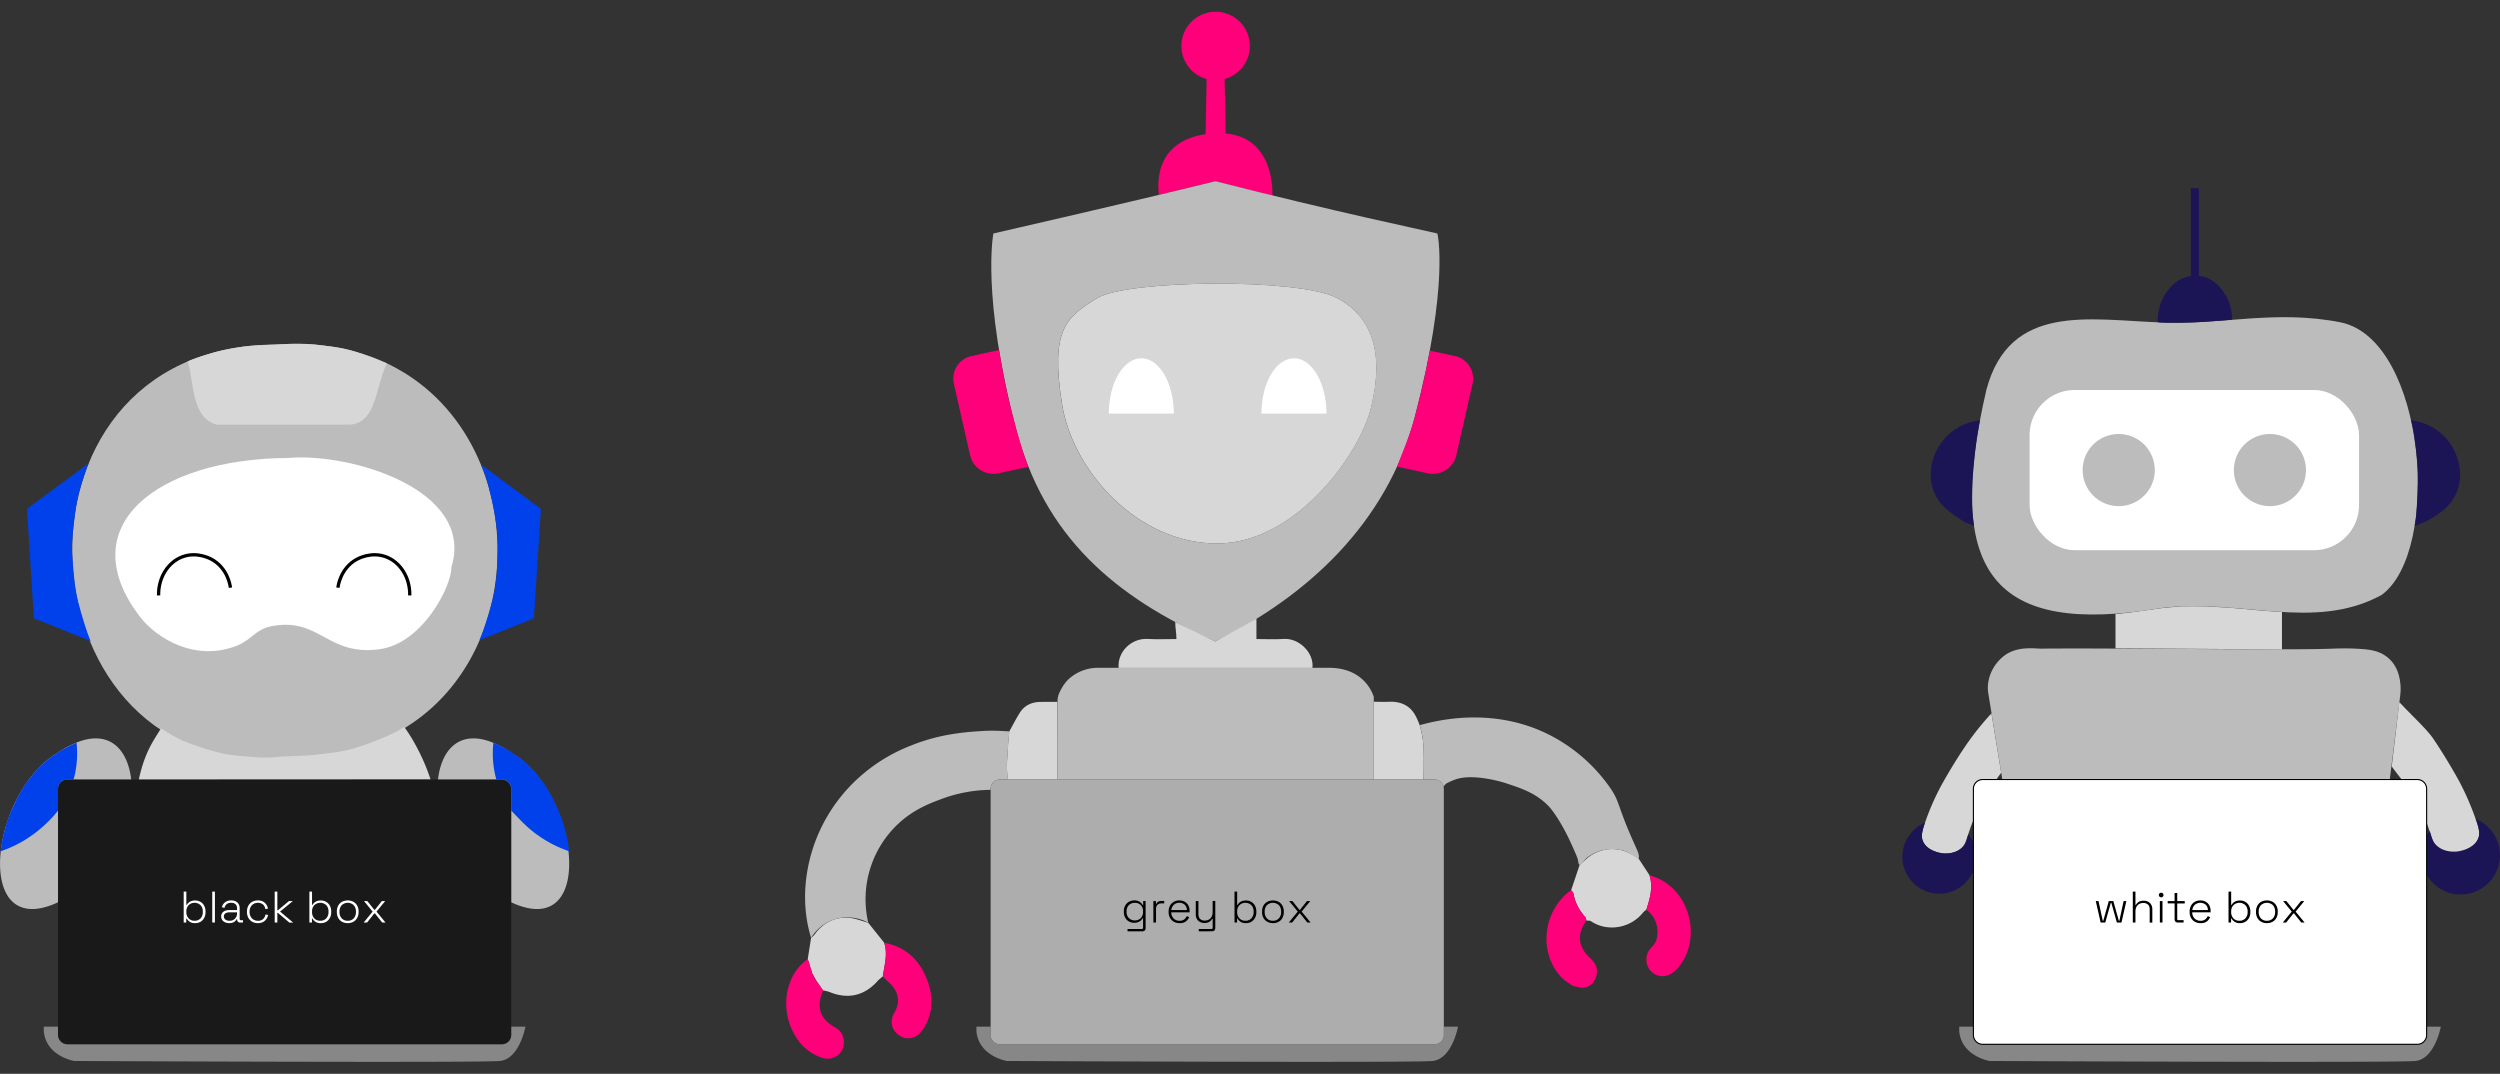<svg id="Layer_1" data-name="Layer 1" xmlns="http://www.w3.org/2000/svg" viewBox="0 0 2264.8 972.78"><rect x="0" y="0" width="2264.8" height="972.78" fill="#333333" stroke="none"/><defs><style>.cls-1{fill:#ff007a;}.cls-2{fill:#bcbcbc;}.cls-3{fill:#d7d7d7;}.cls-4,.cls-8{fill:#fff;}.cls-5{fill:#878787;}.cls-6{fill:#adadad;}.cls-7{fill:#1c1555;}.cls-10,.cls-8{stroke:#000;stroke-miterlimit:10;}.cls-9{fill:#0041eb;}.cls-10{fill:none;stroke-width:3px;}.cls-11{opacity:0.5;}</style></defs><path class="cls-1" d="M1110.39,120.92l-1-49.35a31,31,0,1,0-16.27,0l-1,50c-45.47,6.72-43.73,44.18-42.2,55l51.06-12.38,51.74,12.93c.24-11.34-1.94-52.65-42.42-56.18"/><path class="cls-2" d="M1242,369.19c-10.41,43-68.7,123.16-139.41,123.16-72.2,0-131.09-65.54-140.66-127-10.23-65.63,2.8-77.77,32.46-95.51,27.14-16.22,181.56-18.18,216.4,0,44.82,23.39,37.72,72.43,31.21,99.32m60.17-157.64c-16.79-4-90.21-19.1-201.12-47.38-81.66,20.15-180.55,42.54-201.12,47.38,0,0-11.11,55.68,20.38,176.46,25.42,97.51,89,153,180.74,193.12,81.86-40.16,155.32-106.26,180.74-203.77,31.49-120.79,20.38-165.81,20.38-165.81"/><path class="cls-3" d="M1242.08,369.2c-10.42,43-68.7,123.15-139.42,123.15-72.19,0-131.08-65.54-140.65-127-10.23-65.63,2.79-77.77,32.45-95.51,27.15-16.22,181.57-18.18,216.41,0,44.81,23.39,37.71,72.43,31.21,99.33"/><path class="cls-3" d="M1064.68,563.53l36.39,17.6,37.16-20.72v18.52c8.73,0,16.86.43,24.93-.09,13.86-.9,27.48,12.82,25.78,26.23H1013.38c-1.25-14.53,11.53-27.18,26.55-26.24,8.16.5,16.38.09,25.81.09C1065.74,572.47,1064.68,569.56,1064.68,563.53Z"/><path class="cls-3" d="M958,706.2H913a95.15,95.15,0,0,1-.78-10.54c0-.16,0-.32,0-.48a.11.11,0,0,1,0,0v0a.13.13,0,0,1,0-.06c0-1.69,0-3.46.09-5.3.09-1.56.16-3.12.25-4.63,0-.05,0-.11,0-.18l0-.5c.36-6.38.82-12.27,1.38-17.58a1.94,1.94,0,0,0,0-.24c0-.23,0-.45.07-.68a6.06,6.06,0,0,1,.06-.64c0-.4.06-.78.1-1.1l0-.3c.06-.45.11-.89.16-1.34,3.17-5.68,6.11-11.51,9.59-17,4.09-6.46,10.38-9.47,17.92-9.71,5.35-.16,10.71-.07,16.05-.08Q958,671,958,706.2Z"/><path class="cls-1" d="M1295.3,317.66l22.55,4.82A21,21,0,0,1,1334,347.73l-14.69,64.71a21.71,21.71,0,0,1-25.6,16.38l-28.06-6.1c5.9-15.56,12.11-29.53,16.86-48.06C1289,349.21,1292.67,332.55,1295.3,317.66Z"/><path class="cls-1" d="M905.06,317.07l-24.77,5.41a21,21,0,0,0-16.15,25.25l14.69,64.71a21.71,21.71,0,0,0,25.6,16.38l27.17-5.91c-5.9-15.56-10.53-32.34-15.28-50.87C909.79,346.59,907.69,332,905.06,317.07Z"/><path class="cls-4" d="M1004.48,374.66h58.91c0-27.66-13.19-50.09-29.45-50.09s-29.46,22.43-29.46,50.09"/><path class="cls-4" d="M1142.77,374.66h58.92c0-27.66-13.19-50.09-29.46-50.09s-29.46,22.43-29.46,50.09"/><path class="cls-3" d="M786.55,835.94c-6-1.58-12-4.18-18.14-4.53-12.75-.73-23,4.81-30.49,15.23a25.69,25.69,0,0,1-3.17,3.08q-1.5,9.56-3,19.12,2.13,6.69,4.24,13.37l3.39,6q3.12,4.53,6.26,9a38.28,38.28,0,0,1,5.7,1.41c16.83,7,32,3.44,43.94-10.18a40.87,40.87,0,0,1,4.43-3.83c1.38-10.17,4.77-20.27,1.25-30.65Q793.75,845,786.55,835.94Z"/><path class="cls-1" d="M736,882.21q-2.12-6.69-4.24-13.37c-18.13,12.35-25,39.53-14.76,62.95,5.36,12.26,13.92,21.51,26.65,26.19,11.75,4.33,22.53-4.4,20.66-16.41-.76-4.9-3.46-8.34-7.79-10.77-13.81-7.74-17.34-18.76-10.87-33.5q-3.14-4.51-6.26-9Z"/><path class="cls-1" d="M801,854.05c3.52,10.38.13,20.48-1.25,30.65,3.66,3.78,8.18,7.06,10.79,11.46,4,6.68,4.1,13.91-.23,21.09-4.72,7.84-2.72,16.06,4.37,20.81,6.87,4.6,15.66,2.9,20.82-4.58,9.07-13.14,10.46-27.62,5.57-42.51C834.6,871.36,822,858,801,854.05Z"/><path class="cls-2" d="M914.4,662.55c0,.2-.09.68-.16,1.34l0,.3c0,.32-.07.7-.1,1.1s-.09.86-.13,1.32a1.94,1.94,0,0,1,0,.24c-.4,4.67-1,12.12-1.38,17.58-.08.91-.14,1.77-.2,2.55a74.68,74.68,0,0,0-.19,8.12v0c0,.18,0,.35,0,.53.13,3.7.49,7.19.91,10.54h-7.28c-.26,0-.52,0-.77,0a8.44,8.44,0,0,0-7.65,8.4v1c-3.77,0-7.8.19-12.06.62a132.86,132.86,0,0,0-33.47,8c-10,3.8-23.67,9-37,21a93.65,93.65,0,0,0-28.35,90.7,39.8,39.8,0,0,0-28.65-3.61l-.29.08-.58.16-.58.17-1.25.4-.82.31-.4.14a39.53,39.53,0,0,0-19.24,16.13c-.59-2-1.39-4.76-2.17-8.15-8-34.63.95-63.82,3.77-72.83a148.17,148.17,0,0,1,36.54-59.38,153,153,0,0,1,52.63-34c27.23-11,51.78-12.37,67.24-13.23C901.8,661.67,908.89,662.37,914.4,662.55Z"/><path class="cls-3" d="M1437.12,833.9c1.4.19,3.11-.07,4.16.64,14.82,10,35.92,6.49,47.31-8a18.11,18.11,0,0,1,2.85-2.42c3.3-10.23,6.33-20.49,2.81-31.33l-10-15.33-3.85-2.32c-12-7.18-24.51-8.14-36.92-1.52-4.59,2.44-8.31,6.52-12.42,9.85l-7.75,23c.73,1,1.94,1.92,2.12,3,1.41,8.35,5.35,15.35,10.89,21.6C1436.91,831.71,1436.87,832.93,1437.12,833.9Z"/><path class="cls-1" d="M1494.25,792.77c3.52,10.84.49,21.1-2.81,31.33a24.39,24.39,0,0,1,10.07,19c.26,5.54-.72,10.75-5,14.78a15.5,15.5,0,0,0-.25,22.59c6.71,6,16,4.95,23-2.76,21.56-23.58,14.1-65.26-14.51-80.63C1501.5,795.28,1497.79,794.19,1494.25,792.77Z"/><path class="cls-1" d="M1446.11,884.25c-2,6.3-6.1,10.58-13.32,10.63l-8-1.78c-3.46-2.54-7.41-4.62-10.3-7.7-21.15-22.52-16.82-60.64,8.77-79,.73,1,1.94,1.92,2.12,3,1.41,8.35,5.35,15.35,10.89,21.6.59.67.55,1.89.8,2.86-8.8,13-7.56,24.12,3.85,34.5C1445.71,872.71,1448,878,1446.11,884.25Z"/><path class="cls-3" d="M1286.12,656.94a62.77,62.77,0,0,0-3.43-7.89c-4.71-9.5-13.39-13.83-24.39-13.31-4.6.22-9.21,0-13.81,0q0,34.25,0,68.51l0,1.94h45c.07-1.23.16-3,.21-5.09.1-4.94.38-22.44-.42-28.54A96.08,96.08,0,0,0,1286.12,656.94Z"/><path class="cls-2" d="M1286.12,656.94c.57,1.81,1.33,4.46,2,7.71.47,2.23,1.41,7.25,1.77,17.75.25,7.7,0,14-.19,18.71-.08,1.8-.15,4-.21,5.09h8.79a14.25,14.25,0,0,1,2.91.15,9,9,0,0,1,3.67,1.71,11.11,11.11,0,0,1,2,2.26,8.13,8.13,0,0,1,.92,2.19c.37-.24,1.57-2.18,2.42-2.67a55.74,55.74,0,0,1,8.68-3.85c17.14-5.75,45.12,3.46,45.12,3.46,14.86,4.89,28.07,9.24,39.62,21.61,0,0,9.75,10.44,21.14,36.24,2.89,6.54,4.33,9.8,4.69,11.59.47,2.36.57,4.22,1.62,4.56,1.52.49,2.59-3,7.1-6.78a37,37,0,0,1,15.16-6.76h.24s3.16-.47,5.28-.61a34.92,34.92,0,0,1,10.39,1l.09,0c8.1,2,13.37,8.1,14.93,7.1,1.74-1.11-1.55-8.29-1.55-8.29-19.37-42.19-14.07-41.83-25.89-58a150,150,0,0,0-56.1-46.82c-51.33-24.48-101.3-10.95-114.59-7.35l-.12,0"/><path class="cls-5" d="M1320.86,930.06s-5.33,29.32-23.11,31.1-385.64,0-385.64,0-25.34-4.17-27.54-26.85v-4.25h12.85v7.52a8.42,8.42,0,0,0,8.42,8.43h393.74a8.42,8.42,0,0,0,8.43-8.43v-7.52Z"/><path class="cls-6" d="M1308,716.94V937.58a8.42,8.42,0,0,1-8.43,8.43H905.84a8.42,8.42,0,0,1-8.42-8.43v-223a8.44,8.44,0,0,1,7.65-8.4c.25,0,.51,0,.77,0h393.74a8.51,8.51,0,0,1,5.29,1.86C1308.42,711.17,1308,713.9,1308,716.94Z"/><path d="M1018.12,826.08v-.48a10.49,10.49,0,0,1,1.26-5.29,8.93,8.93,0,0,1,3.39-3.4,9.39,9.39,0,0,1,4.72-1.2,8.49,8.49,0,0,1,5,1.26,8.31,8.31,0,0,1,2.63,2.86h.48v-3.56h2.24v24.42a3.14,3.14,0,0,1-.76,2.25,3.08,3.08,0,0,1-2.32.8h-13.3v-2.17h12.82a1.08,1.08,0,0,0,1.24-1.2V832H1035a8.22,8.22,0,0,1-1.46,1.89,7.28,7.28,0,0,1-2.43,1.5,10.14,10.14,0,0,1-3.64.58,9.49,9.49,0,0,1-4.74-1.2,8.67,8.67,0,0,1-3.39-3.43A10.57,10.57,0,0,1,1018.12,826.08Zm9.93,7.73a7.26,7.26,0,0,0,5.39-2.09,7.77,7.77,0,0,0,2.06-5.72v-.32a7.8,7.8,0,0,0-2.06-5.75,8,8,0,0,0-10.75,0,7.73,7.73,0,0,0-2.09,5.75V826a7.71,7.71,0,0,0,2.09,5.72A7.23,7.23,0,0,0,1028.05,833.81Z"/><path d="M1044.87,835.73V816.27h2.32v2.44h.48a3.77,3.77,0,0,1,1.66-1.92,6.46,6.46,0,0,1,3.06-.6h2.29v2.24h-2.57a5,5,0,0,0-3.52,1.24,5.13,5.13,0,0,0-1.32,3.89v12.17Z"/><path d="M1068.61,836.29a10.46,10.46,0,0,1-5.23-1.26,8.83,8.83,0,0,1-3.46-3.55,10.76,10.76,0,0,1-1.24-5.24v-.48a10.77,10.77,0,0,1,1.24-5.27,9,9,0,0,1,3.42-3.52,9.82,9.82,0,0,1,5-1.26,10,10,0,0,1,4.82,1.14,8.23,8.23,0,0,1,3.31,3.28,10.3,10.3,0,0,1,1.2,5.11v1.28h-16.58a7.72,7.72,0,0,0,2.22,5.62,7.41,7.41,0,0,0,5.31,2,6.49,6.49,0,0,0,4.22-1.24,8.38,8.38,0,0,0,2.31-3l2.16,1a11.55,11.55,0,0,1-1.66,2.59,8.36,8.36,0,0,1-2.75,2.08A9.72,9.72,0,0,1,1068.61,836.29Zm-7.49-11.85h14.1a6.72,6.72,0,0,0-2-4.87,7,7,0,0,0-4.84-1.7,7.09,7.09,0,0,0-4.85,1.7A7.7,7.7,0,0,0,1061.12,824.44Z"/><path d="M1086,843.74v-2.17h11.37a1.06,1.06,0,0,0,1.2-1.2v-8h-.48a7.09,7.09,0,0,1-1.34,1.83,6.5,6.5,0,0,1-2.25,1.4,9.56,9.56,0,0,1-3.46.54,8.65,8.65,0,0,1-3.86-.88,6.83,6.83,0,0,1-2.85-2.64,8.6,8.6,0,0,1-1.06-4.45V816.27h2.41V828q0,3.16,1.6,4.57a6.27,6.27,0,0,0,4.28,1.4,6.89,6.89,0,0,0,5-2q2-1.95,2-6v-9.77h2.4v24.42a3.11,3.11,0,0,1-.78,2.25,3.14,3.14,0,0,1-2.34.8Z"/><path d="M1128.79,836.29a8.54,8.54,0,0,1-5-1.26,8.21,8.21,0,0,1-2.62-2.87h-.48v3.57h-2.32v-28h2.4v12h.48a7.44,7.44,0,0,1,1.46-1.9,7.36,7.36,0,0,1,2.44-1.48,10,10,0,0,1,3.63-.58,9.39,9.39,0,0,1,4.76,1.22,8.89,8.89,0,0,1,3.37,3.48,11,11,0,0,1,1.24,5.35v.48a10.68,10.68,0,0,1-1.27,5.34,8.94,8.94,0,0,1-3.38,3.49A9.33,9.33,0,0,1,1128.79,836.29Zm-.56-2.16a7.15,7.15,0,0,0,5.38-2.13,8,8,0,0,0,2.06-5.84v-.32a8,8,0,0,0-2.06-5.85,7.87,7.87,0,0,0-10.75,0,8,8,0,0,0-2.08,5.85v.32a8,8,0,0,0,2.08,5.84A7.19,7.19,0,0,0,1128.23,834.13Z"/><path d="M1153.13,836.29A10.3,10.3,0,0,1,1148,835a8.75,8.75,0,0,1-3.45-3.53,10.92,10.92,0,0,1-1.22-5.26v-.48a11,11,0,0,1,1.22-5.27A8.79,8.79,0,0,1,1148,817a11.3,11.3,0,0,1,10.37,0,8.83,8.83,0,0,1,3.44,3.52,11,11,0,0,1,1.22,5.27v.48a10.92,10.92,0,0,1-1.22,5.26,8.79,8.79,0,0,1-3.44,3.53A10.39,10.39,0,0,1,1153.13,836.29Zm0-2.16a7,7,0,0,0,5.45-2.19,8.22,8.22,0,0,0,2-5.78v-.32a8.27,8.27,0,0,0-2-5.79,7.88,7.88,0,0,0-10.88,0,8.23,8.23,0,0,0-2,5.79v.32a8.19,8.19,0,0,0,2,5.78A7,7,0,0,0,1153.13,834.13Z"/><path d="M1167.54,835.73l8.13-9.89-7.85-9.57h3l6.36,8h.48l6.37-8h3l-7.85,9.57,8.13,9.89h-3l-6.61-8.29h-.48l-6.6,8.29Z"/><path class="cls-2" d="M2174,633.3l-.34,2.73h0l0,.21-8.72,70h-351l-1-6.2-.14-1-11.71-71.86a33.56,33.56,0,0,1,0-8.38,38.08,38.08,0,0,1,15.61-25.52c11.79-8.18,27-5.6,32.66-5.66,61.81-.72,224.72,1.66,264,0a233.29,233.29,0,0,1,27.4.41c9.1.8,15.92,2.41,22.24,7.55,8.91,7.24,10.59,17.55,11.13,20.79C2175.22,623.36,2174.77,627.64,2174,633.3Z"/><path class="cls-3" d="M1812.91,700c-1.53,2.14-3,4.2-4.39,6.2h-12.35a8.41,8.41,0,0,0-8.43,8.43v28.42c-.87,2-1.62,3.88-2.33,5.83-.94,2.61-1.67,4.82-2.28,6.73-2,6.57-2.74,9.72-6.32,12.8-6.44,5.57-15,4.79-16.58,4.67-.59-.05-14-1.43-18.14-10.88-1.76-4-1.25-8.1,1.78-16.83.24-.74.51-1.54.81-2.35a232.28,232.28,0,0,1,13.48-30.57c7.89-14.3,15-25.53,19.18-31.87.85-1.27,1.61-2.43,2.57-3.86a259.46,259.46,0,0,1,24.18-30.46Z"/><path class="cls-7" d="M1787.74,763.54v25.33a33.43,33.43,0,1,1-43.87-43.5c-3,8.73-3.54,12.8-1.78,16.83,4.16,9.45,17.55,10.83,18.14,10.88,1.54.12,10.14.9,16.58-4.67,3.58-3.08,4.28-6.23,6.32-12.8A33.49,33.49,0,0,1,1787.74,763.54Z"/><path class="cls-3" d="M2245.94,754.94a12.32,12.32,0,0,1-1.06,5.6c-4.44,10.07-18.7,11.54-19.32,11.59-1.64.13-10.8,1-17.66-5-3.82-3.3-4.57-6.65-6.74-13.63L2201,753c-.63-1.93-1.35-4.12-2.28-6.67-.13-.36-.25-.7-.39-1.05V714.63a8.42,8.42,0,0,0-8.43-8.43h-14.14c-2.91-3.69-6-7.65-9.05-11.89l6.89-58.06,0-.21c11.23,12.17,24.78,24.32,30.95,33.45,1,1.52,1.84,2.76,2.75,4.12,4.42,6.75,12,18.71,20.44,33.95a250.38,250.38,0,0,1,14.35,32.56c.31.87.6,1.71.86,2.5C2244.88,748.12,2245.86,751.88,2245.94,754.94Z"/><path class="cls-7" d="M2264.8,774.74a35.6,35.6,0,0,1-66.46,17.75V757a33.19,33.19,0,0,1,2.67-4l.15-.21c2.17,7,2.92,10.35,6.74,13.63,6.86,5.94,16,5.1,17.66,5,.62,0,14.88-1.53,19.32-11.59a12.34,12.34,0,0,0,1.06-4.9c.07-3.17-.9-7.08-3-13A35.55,35.55,0,0,1,2264.8,774.74Z"/><path class="cls-2" d="M1799.62,352.67c21.31-78.42,92.9-62.89,157.51-60.58,54.77,2.61,103.79-11.9,163.69,0,77.18,16.59,91.34,207.43,36.58,247-61.57,33.32-127.63,2.61-199.56,11.76C1805,576.64,1761,518.6,1799.62,352.67Z"/><rect class="cls-4" x="1838.65" y="353.28" width="298.47" height="145.16" rx="40.87"/><path class="cls-2" d="M2056.38,458.52a32.67,32.67,0,1,0-32.67-32.67,32.67,32.67,0,0,0,32.67,32.67"/><path class="cls-2" d="M1919.39,458.52a32.67,32.67,0,1,0-32.67-32.67,32.67,32.67,0,0,0,32.67,32.67"/><path class="cls-7" d="M2189.48,475.65a71.31,71.31,0,0,0,20-10.44c3.67-2.76,8.54-6.42,12.61-12.64,7.53-11.48,6.69-23,6.31-27.31A50.52,50.52,0,0,0,2206.79,389a53.76,53.76,0,0,0-22.48-8.3,132,132,0,0,1,3,15.82c1.37,10,2.88,21.4,3.07,31.67s-.94,36-1.9,42.35l-1,6.31Z"/><path class="cls-7" d="M1786.39,475.65c-5.08-1.71-10.61-4.8-18.12-10.44-3.67-2.76-8.54-6.42-12.62-12.64-7.52-11.48-6.68-23-6.31-27.31A50.5,50.5,0,0,1,1771,389a54.44,54.44,0,0,1,22.71-8.3s-1.17,5.92-2.75,15.92-4,33.54-4.19,43.81-.36,18.06.28,25.34c.56,6.36,1.31,11.08,1.31,11.08Z"/><path class="cls-7" d="M2014,264.05c-2.69-3.65-7.81-10.61-17.37-13.28a28.41,28.41,0,0,0-4.56-.86V170.44h-7.38v79.65a30.29,30.29,0,0,0-6.45,1.7c-7.63,2.92-11.84,8.11-14.31,11.24-8.69,11-9.35,23.58-9.31,28.72,0,0,.17.65,11.7.62s20.58-.21,28.25-.69,10.73-.67,15.83-1.06,11.74-1,11.74-1A43.56,43.56,0,0,0,2014,264.05Z"/><path class="cls-5" d="M2211.18,930.06s-5.33,29.32-23.1,31.1-385.64,0-385.64,0-25.34-4.17-27.54-26.85v-4.25h12.84v7.52a8.42,8.42,0,0,0,8.43,8.43h393.74a8.42,8.42,0,0,0,8.43-8.43v-7.52Z"/><path class="cls-8" d="M2198.34,714.63v223a8.42,8.42,0,0,1-8.43,8.43H1796.17a8.42,8.42,0,0,1-8.43-8.43v-223a8.41,8.41,0,0,1,8.43-8.43h393.74A8.42,8.42,0,0,1,2198.34,714.63Z"/><path d="M1903,835.73l-4.41-19.46h2.48l3.85,17.86h.48l5-17.86h4.09l5,17.86h.48l3.85-17.86h2.48l-4.41,19.46h-4.2l-5-17.86h-.48l-5,17.86Z"/><path d="M1932.14,835.73v-28h2.41v12h.48a7,7,0,0,1,1.34-1.82,6.45,6.45,0,0,1,2.24-1.4,9.56,9.56,0,0,1,3.46-.54,8.55,8.55,0,0,1,3.89.88,6.88,6.88,0,0,1,2.82,2.64,8.5,8.5,0,0,1,1.06,4.45v11.85h-2.4V824c0-2.14-.54-3.67-1.6-4.59a6.35,6.35,0,0,0-4.29-1.38,6.88,6.88,0,0,0-5,2c-1.34,1.31-2,3.3-2,6v9.73Z"/><path d="M1957.85,812.91a2,2,0,0,1-1.48-.6,2,2,0,0,1-.6-1.49,2,2,0,0,1,.6-1.5,2.2,2.2,0,0,1,3,0,2,2,0,0,1,.58,1.5,2.07,2.07,0,0,1-.58,1.49A2,2,0,0,1,1957.85,812.91Zm-1.2,22.82V816.27h2.4v19.46Z"/><path d="M1973.14,835.73a3.14,3.14,0,0,1-2.34-.8,3.08,3.08,0,0,1-.78-2.24V818.43h-6.25v-2.16H1970V809h2.4v7.29h6.81v2.16h-6.81v13.93a1.06,1.06,0,0,0,1.2,1.21h4.57v2.16Z"/><path d="M1993.56,836.29a10.4,10.4,0,0,1-5.22-1.26,8.85,8.85,0,0,1-3.47-3.55,10.88,10.88,0,0,1-1.24-5.24v-.48a10.89,10.89,0,0,1,1.24-5.27,9,9,0,0,1,3.43-3.52,9.75,9.75,0,0,1,5-1.26,10,10,0,0,1,4.83,1.14,8.26,8.26,0,0,1,3.3,3.28,10.3,10.3,0,0,1,1.2,5.11v1.28H1986a7.76,7.76,0,0,0,2.23,5.62,7.39,7.39,0,0,0,5.3,2,6.5,6.5,0,0,0,4.23-1.24,8.25,8.25,0,0,0,2.3-3l2.16,1a11.2,11.2,0,0,1-1.66,2.59,8.32,8.32,0,0,1-2.74,2.08A9.74,9.74,0,0,1,1993.56,836.29Zm-7.48-11.85h14.09a6.76,6.76,0,0,0-2-4.87,7.75,7.75,0,0,0-9.69,0A7.65,7.65,0,0,0,1986.08,824.44Z"/><path d="M2029.28,836.29a8.54,8.54,0,0,1-5-1.26,8.21,8.21,0,0,1-2.62-2.87h-.48v3.57h-2.32v-28h2.4v12h.48a7.44,7.44,0,0,1,1.46-1.9,7.36,7.36,0,0,1,2.44-1.48,10,10,0,0,1,3.63-.58,9.39,9.39,0,0,1,4.76,1.22,8.8,8.8,0,0,1,3.36,3.48,10.93,10.93,0,0,1,1.25,5.35v.48a10.68,10.68,0,0,1-1.27,5.34,8.94,8.94,0,0,1-3.38,3.49A9.33,9.33,0,0,1,2029.28,836.29Zm-.56-2.16a7.15,7.15,0,0,0,5.38-2.13,8,8,0,0,0,2.06-5.84v-.32a8,8,0,0,0-2.06-5.85,7.87,7.87,0,0,0-10.75,0,8,8,0,0,0-2.08,5.85v.32a8,8,0,0,0,2.08,5.84A7.19,7.19,0,0,0,2028.72,834.13Z"/><path d="M2053.62,836.29a10.39,10.39,0,0,1-5.19-1.26,8.72,8.72,0,0,1-3.44-3.53,10.92,10.92,0,0,1-1.22-5.26v-.48a11,11,0,0,1,1.22-5.27,8.76,8.76,0,0,1,3.44-3.52,11.3,11.3,0,0,1,10.37,0,8.79,8.79,0,0,1,3.45,3.52,11,11,0,0,1,1.22,5.27v.48a10.92,10.92,0,0,1-1.22,5.26,8.75,8.75,0,0,1-3.45,3.53A10.32,10.32,0,0,1,2053.62,836.29Zm0-2.16a7,7,0,0,0,5.45-2.19,8.22,8.22,0,0,0,2-5.78v-.32a8.27,8.27,0,0,0-2-5.79,7.88,7.88,0,0,0-10.88,0,8.23,8.23,0,0,0-2,5.79v.32a8.19,8.19,0,0,0,2,5.78A7,7,0,0,0,2053.62,834.13Z"/><path d="M2068,835.73l8.13-9.89-7.85-9.57h3l6.36,8h.48l6.37-8h3l-7.85,9.57,8.13,9.89h-3l-6.61-8.29h-.48l-6.6,8.29Z"/><path class="cls-2" d="M958,706.2h286.52V635.75h0v-4.57c-.44-.78-7.31-26.42-41-26.2-4.82,0-9.69,0-14.54,0l-175.56,0c-6.37,0-12.75-.06-19.13,0a39.25,39.25,0,0,0-23.45,8c-5.2,3.82-8.2,8.65-10.74,13.74a20.07,20.07,0,0,0-2.1,9h0q0,35.21,0,70.44"/><path class="cls-2" d="M249.78,312.13c96.67-6.85,158.94,43.18,185.8,108.62,45.6,111.1-11.19,268.09-174.56,265.16C17.71,714.61-12.7,313.37,249.78,312.13Z"/><path class="cls-9" d="M434.4,579.93l49.26-19.79L490,461l-54.37-40.24s3.47,6.16,7,20,8.66,36.72,8.27,54-.41,32.2-4.69,48.6S436.83,574.56,434.4,579.93Z"/><path class="cls-9" d="M80,579.93,30.73,560.14,24.45,461l54.36-40.24,1.67-1.42s-2.57,5.94-4.61,12.52-5.7,16.63-7.52,30.95S64.48,490,65.57,504.68s2.12,28.29,5.27,40.66,8.08,28,10.65,34l.73,1.77Z"/><path class="cls-4" d="M261,414.88c56.41-5,169.59,28.73,147.93,98.94.25,17.12-26.15,69.65-65.87,74.43-47.32,6-53.72-30-98.26-20.73-14.28,3.66-15.8,11-29.16,17-39.06,16-74.28-7-88.54-25.44C63.53,476.72,142.2,415.56,261,414.88Z"/><path class="cls-10" d="M143.68,539.42c-.36-16.28,8.71-30.45,22-35.16,13.07-4.65,24.87,1.78,26.37,2.64,14.39,8.14,16.51,23.8,16.71,25.49"/><path class="cls-10" d="M371.2,539.42c.37-16.28-8.71-30.45-22-35.16-13.07-4.65-24.86,1.78-26.37,2.64-14.39,8.14-16.5,23.8-16.7,25.49"/><path class="cls-2" d="M463.12,817.41V714.63a8.42,8.42,0,0,0-8.43-8.43H396.78c3.11-27.2,19.54-45.57,49.56-33.5h0A94,94,0,0,1,464,682.36c28.75,17.31,47.4,56.24,51,88.84C519.07,807.86,504.12,836.51,463.12,817.41Z"/><path class="cls-2" d="M118.86,706.2H61a8.42,8.42,0,0,0-8.43,8.43V817.4c-41,19.12-55.95-9.54-51.89-46.2,3.62-32.6,22.27-71.53,51-88.84a94,94,0,0,1,17.63-9.66h0C99.32,660.63,115.75,679,118.86,706.2Z"/><path class="cls-3" d="M350.41,329.12c-10.34,22-9.52,54.63-34,55.6H196.19C173,378.28,175.82,344.84,170,327.43c0,0,2.23-1.07,6.69-2.67s18.46-6.18,26.38-7.73a208.14,208.14,0,0,1,23.84-3.73c8.45-.68,13.45-.67,22.87-1.17s25.06-1.41,38.85.38,20.75,2.26,32.41,5.83S350.41,329.12,350.41,329.12Z"/><path class="cls-5" d="M476,930.06s-5.33,29.32-23.11,31.1-385.64,0-385.64,0S41.88,957,39.68,934.31v-4.25H52.53v7.52A8.42,8.42,0,0,0,61,946H454.69a8.42,8.42,0,0,0,8.43-8.43v-7.52Z"/><path class="cls-3" d="M390.11,706.07l-264.34.13,0-.09c5.39-24.66,12.85-34.43,20.08-46.29a0,0,0,0,0,0,0s12.33,8.42,23.83,12.83,28.46,10,40.07,11.3,29.24,3.14,39,2,25.67-.83,38.48-2.38,24.64-2.43,39.08-7.38,28-10.61,34-14.06l6-3.45c7.08,9.61,17.34,27.53,23.72,47.43"/><path class="cls-9" d="M66.63,706.2H61s-3.59.1-5.22,1.81-3.21,2.91-3.21,6.62v19.65l-.18.23-.22.28A99.42,99.42,0,0,1,40.6,747.18a109.52,109.52,0,0,1-40,24,123.32,123.32,0,0,1,2.88-16c1.9-7,2.41-10.37,5.86-18.38s6.75-15.07,9.52-19.56,3.4-6.08,7.3-11,5.5-7.2,9-10.65a96.54,96.54,0,0,1,11.07-9.64c3.33-2.28,6.63-4.59,10.12-6.63S69.3,672.7,69.3,672.7A87.49,87.49,0,0,1,66.63,706.2Z"/><path class="cls-9" d="M449.65,706.2h5.68s2.95.1,4.58,1.81,3.21,2.91,3.21,6.62v19.65s9.36,9.87,12.57,12.9a109.57,109.57,0,0,0,39.95,24,124.37,124.37,0,0,0-2.87-16c-1.9-7-2.42-10.37-5.86-18.38s-6.75-15.07-9.52-19.56-3.4-6.08-7.3-11-5.5-7.2-9-10.65A98.26,98.26,0,0,0,470,685.91c-3.34-2.28-6.64-4.59-10.13-6.63S447,672.7,447,672.7A87.65,87.65,0,0,0,449.65,706.2Z"/><rect class="cls-11" x="52.53" y="706.2" width="410.6" height="239.81" rx="8.43"/><path class="cls-4" d="M176.83,836.29a8.54,8.54,0,0,1-5-1.26,8.21,8.21,0,0,1-2.62-2.87h-.48v3.57h-2.32v-28h2.4v12h.48a7.44,7.44,0,0,1,1.46-1.9,7.36,7.36,0,0,1,2.44-1.48,10.05,10.05,0,0,1,3.63-.58,9.39,9.39,0,0,1,4.76,1.22,8.89,8.89,0,0,1,3.37,3.48,11,11,0,0,1,1.24,5.35v.48a10.79,10.79,0,0,1-1.26,5.34,9,9,0,0,1-3.39,3.49A9.33,9.33,0,0,1,176.83,836.29Zm-.56-2.16a7.15,7.15,0,0,0,5.38-2.13,8,8,0,0,0,2.06-5.84v-.32a8,8,0,0,0-2.06-5.85,7.87,7.87,0,0,0-10.75,0,8,8,0,0,0-2.08,5.85v.32A8,8,0,0,0,170.9,832,7.19,7.19,0,0,0,176.27,834.13Z"/><path class="cls-4" d="M192.28,835.73v-28h2.41v28Z"/><path class="cls-4" d="M207.7,836.29a9.62,9.62,0,0,1-3.71-.7,6.06,6.06,0,0,1-2.62-2.06,5.58,5.58,0,0,1-1-3.29,5.26,5.26,0,0,1,1-3.24,5.86,5.86,0,0,1,2.6-1.92,9.92,9.92,0,0,1,3.65-.64h7.12v-1.56a4.89,4.89,0,0,0-1.36-3.69,5.47,5.47,0,0,0-4-1.32,6.11,6.11,0,0,0-4.06,1.26,6.18,6.18,0,0,0-2,3.39l-2.32-.69a9.34,9.34,0,0,1,1.52-3.1,7.47,7.47,0,0,1,2.76-2.2,9.51,9.51,0,0,1,4.13-.82,7.94,7.94,0,0,1,5.7,1.92,7,7,0,0,1,2,5.37v9.44c0,.81.37,1.21,1.12,1.21h1.88v2.08h-2.56a2.62,2.62,0,0,1-2-.74,2.75,2.75,0,0,1-.73-2v-.28h-.4a8.92,8.92,0,0,1-1.34,1.72,6,6,0,0,1-2.14,1.36A9.29,9.29,0,0,1,207.7,836.29Zm.16-2.16a6.79,6.79,0,0,0,5-1.87,7,7,0,0,0,1.9-5.26v-.48h-7.08a6.24,6.24,0,0,0-3.47.9,3.09,3.09,0,0,0-1.38,2.78,3.38,3.38,0,0,0,1.42,2.91A6.09,6.09,0,0,0,207.86,834.13Z"/><path class="cls-4" d="M233.6,836.29a10.38,10.38,0,0,1-5.06-1.22,8.91,8.91,0,0,1-3.51-3.51,10.82,10.82,0,0,1-1.28-5.36v-.4a10.83,10.83,0,0,1,1.28-5.39,9,9,0,0,1,3.51-3.48,10.38,10.38,0,0,1,5.06-1.22,9.78,9.78,0,0,1,4.75,1.06,8.38,8.38,0,0,1,3,2.76,9.11,9.11,0,0,1,1.38,3.59l-2.36.48a7.18,7.18,0,0,0-1-2.87,5.92,5.92,0,0,0-2.24-2.08,8.18,8.18,0,0,0-7.37.2,7.13,7.13,0,0,0-2.66,2.76,8.59,8.59,0,0,0-1,4.23v.32a8.52,8.52,0,0,0,1,4.22,7.09,7.09,0,0,0,2.66,2.77,7.44,7.44,0,0,0,3.8,1,6.7,6.7,0,0,0,4.89-1.66,7.29,7.29,0,0,0,2.08-4.07l2.36.48a9.69,9.69,0,0,1-1.5,3.59,8.68,8.68,0,0,1-3.08,2.76A9.78,9.78,0,0,1,233.6,836.29Z"/><path class="cls-4" d="M248.86,835.73v-28h2.4v16.9h.48l10-8.33h3.52l-11.53,9.49,11.85,10h-3.48L251.74,827h-.48v8.77Z"/><path class="cls-4" d="M290.7,836.29a8.54,8.54,0,0,1-5-1.26,8.21,8.21,0,0,1-2.62-2.87h-.48v3.57h-2.32v-28h2.4v12h.48a7.44,7.44,0,0,1,1.46-1.9,7.36,7.36,0,0,1,2.44-1.48,10,10,0,0,1,3.63-.58,9.39,9.39,0,0,1,4.76,1.22,8.8,8.8,0,0,1,3.36,3.48,10.93,10.93,0,0,1,1.25,5.35v.48a10.68,10.68,0,0,1-1.27,5.34,8.94,8.94,0,0,1-3.38,3.49A9.33,9.33,0,0,1,290.7,836.29Zm-.56-2.16a7.15,7.15,0,0,0,5.38-2.13,8,8,0,0,0,2.06-5.84v-.32a8,8,0,0,0-2.06-5.85,7.87,7.87,0,0,0-10.75,0,8,8,0,0,0-2.08,5.85v.32a8,8,0,0,0,2.08,5.84A7.19,7.19,0,0,0,290.14,834.13Z"/><path class="cls-4" d="M315,836.29a10.3,10.3,0,0,1-5.18-1.26,8.75,8.75,0,0,1-3.45-3.53,10.92,10.92,0,0,1-1.22-5.26v-.48a11,11,0,0,1,1.22-5.27,8.79,8.79,0,0,1,3.45-3.52,11.3,11.3,0,0,1,10.37,0,8.83,8.83,0,0,1,3.44,3.52,11,11,0,0,1,1.22,5.27v.48a10.92,10.92,0,0,1-1.22,5.26,8.79,8.79,0,0,1-3.44,3.53A10.39,10.39,0,0,1,315,836.29Zm0-2.16a7,7,0,0,0,5.45-2.19,8.22,8.22,0,0,0,2-5.78v-.32a8.27,8.27,0,0,0-2-5.79,7.88,7.88,0,0,0-10.88,0,8.23,8.23,0,0,0-2,5.79v.32a8.19,8.19,0,0,0,2,5.78A7,7,0,0,0,315,834.13Z"/><path class="cls-4" d="M329.45,835.73l8.13-9.89-7.85-9.57h3l6.36,8h.48l6.37-8h3l-7.85,9.57,8.13,9.89h-3l-6.61-8.29h-.48l-6.6,8.29Z"/><path class="cls-3" d="M1916.6,556.2s4.55-.2,13.41-1.35,20.55-2.79,24.19-3.39,18.53-2,22.23-2.15,17.18-.24,22,0,18,1,22,1.28,18.35,1.74,23.6,2.14,13.27,1.07,16.38,1.29,6.87.46,6.87.46l0,.52v33.27l-150.82-.94V556.2"/></svg>